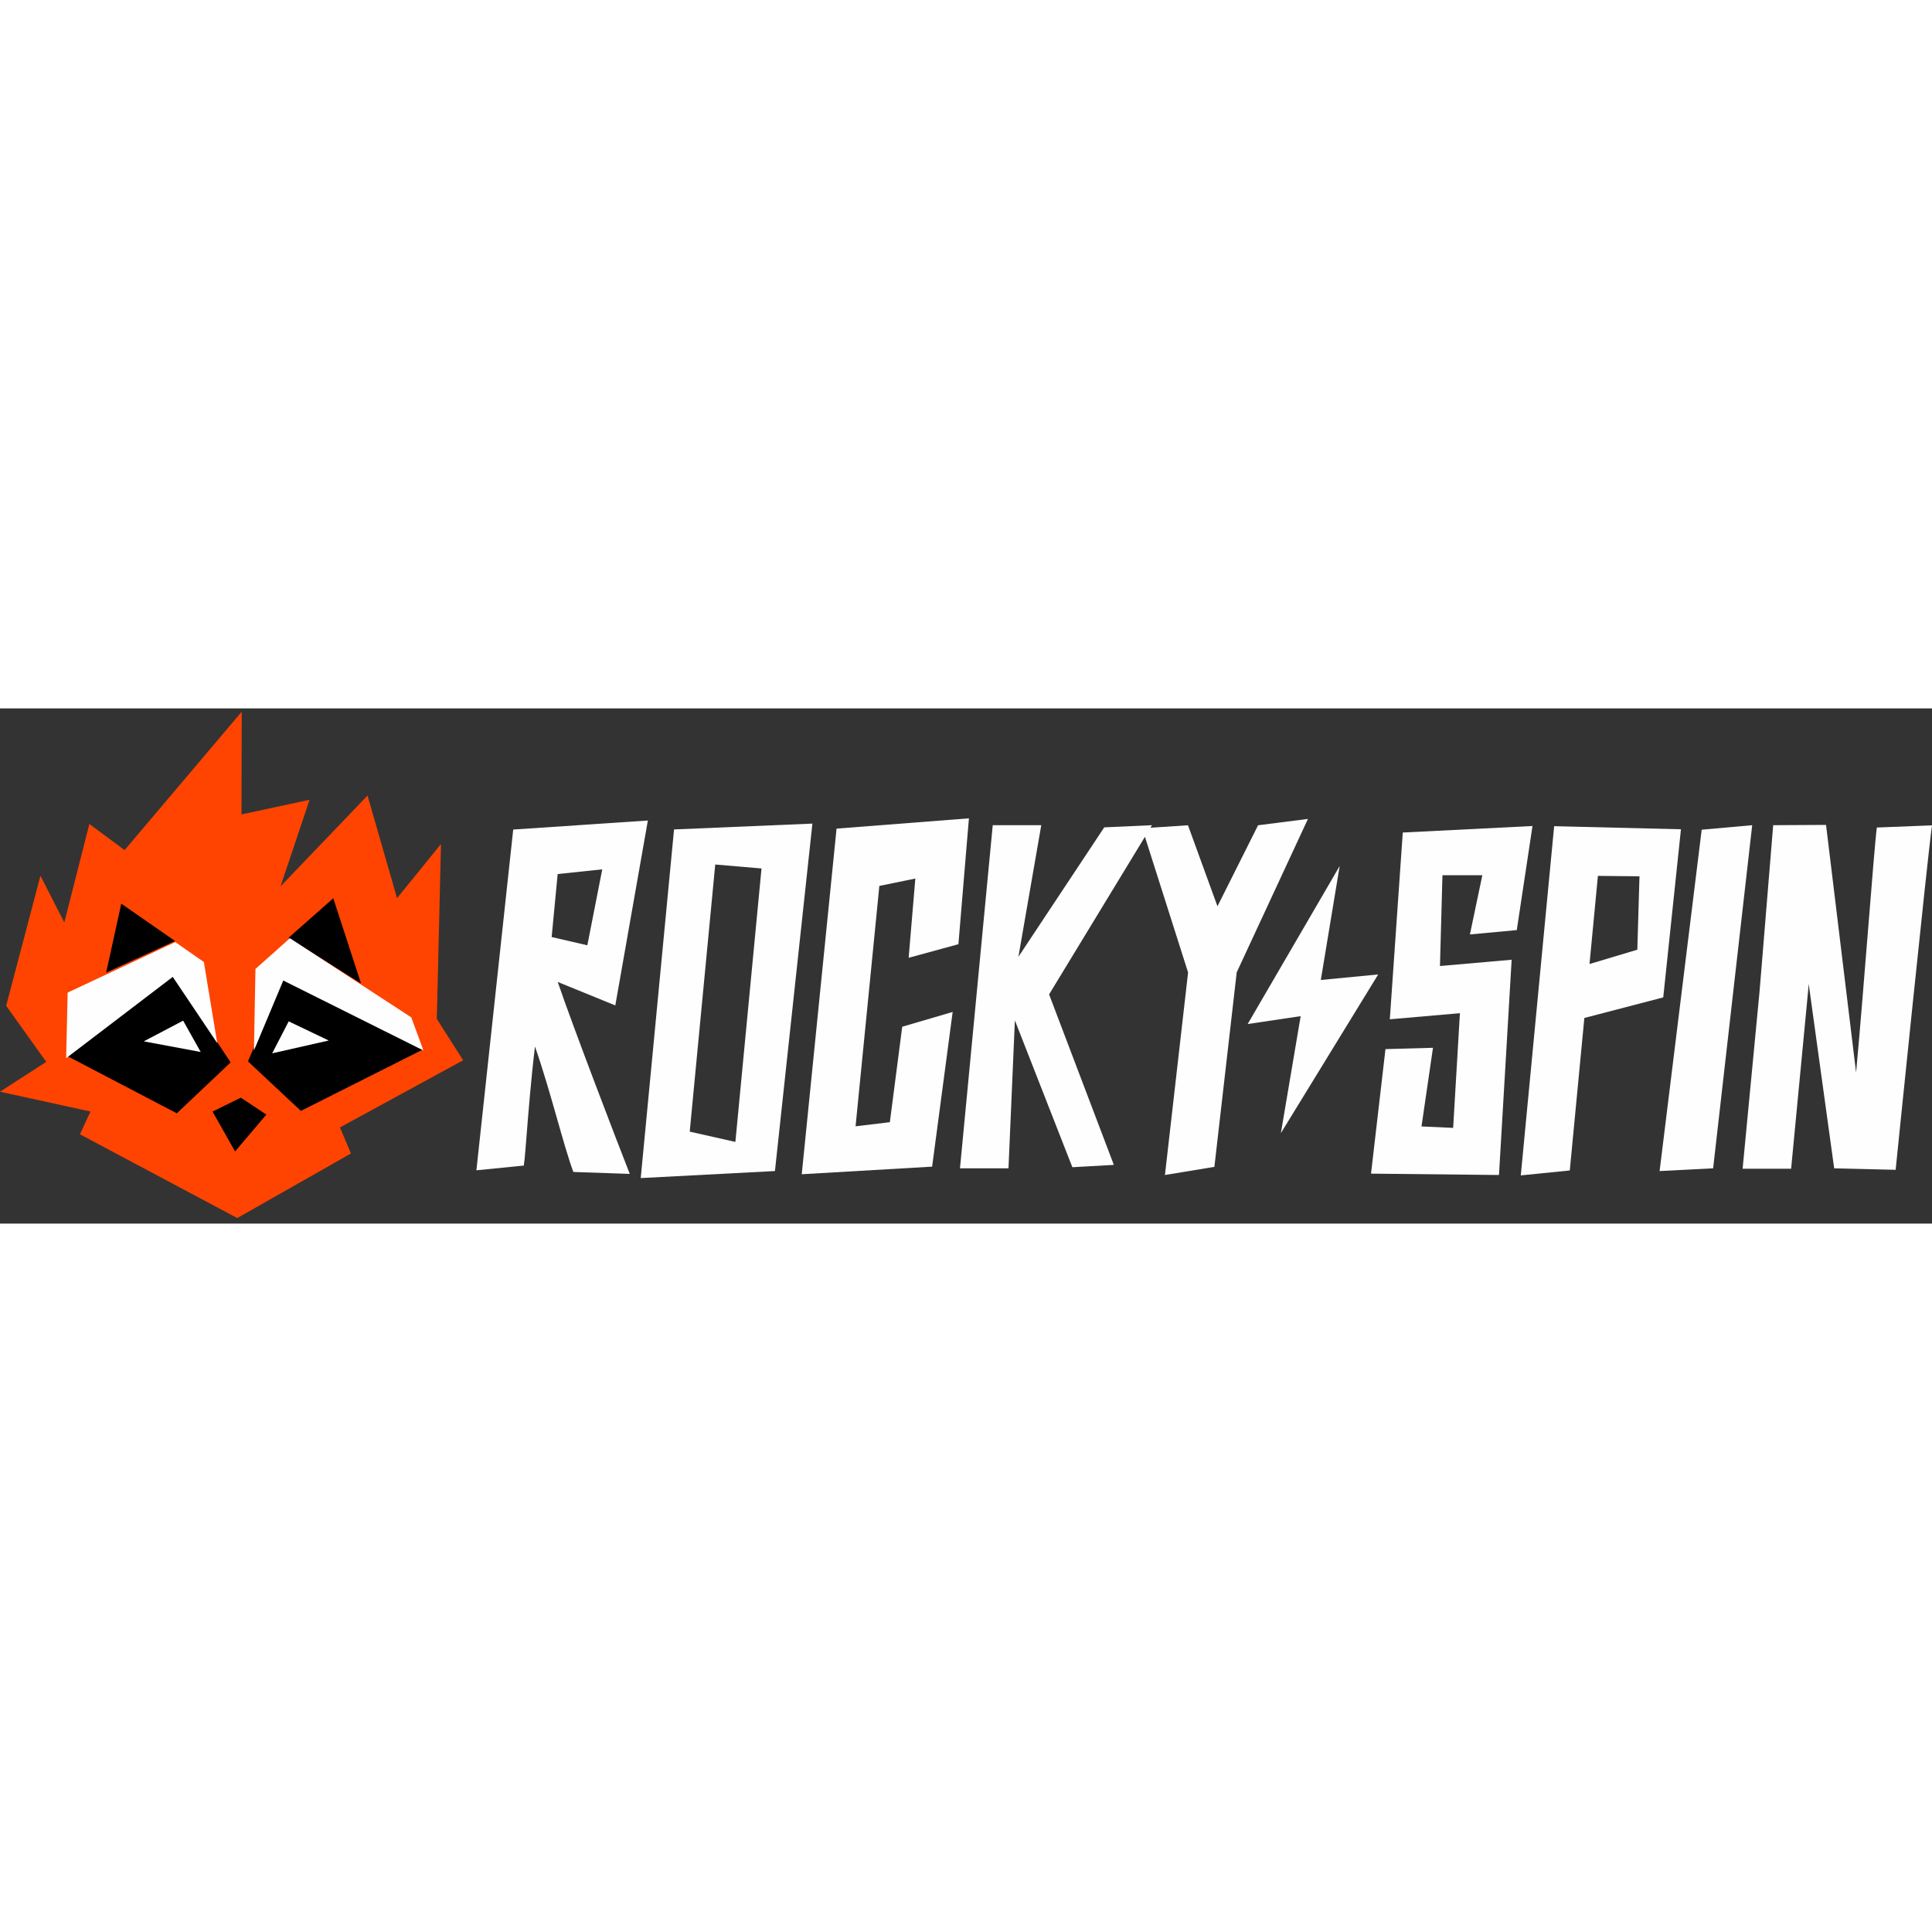 <?xml version="1.0"?>
<svg xmlns="http://www.w3.org/2000/svg" width="200" height="200" viewBox="0 0 120 32" fill="none">
<rect x="0" y="0" width="120" height="32" fill="#333333" stroke="none"/>
<path fill-rule="evenodd" clip-rule="evenodd" d="M14.999 6.585L19.227 5.677L17.424 11.054L22.828 5.414L24.661 11.784L27.39 8.424L27.132 19.289L28.767 21.855L21.114 26.027L21.797 27.645L14.736 31.655L4.963 26.452L5.621 25.039L0 23.808L2.872 21.954L0.383 18.47L2.512 10.396L3.995 13.296L5.551 7.179L7.739 8.801L15.014 0.207L14.999 6.585Z" fill="#FF4401"/>
<path fill-rule="evenodd" clip-rule="evenodd" d="M39.116 28.913L35.612 28.793C35.305 27.959 34.972 26.79 34.602 25.492C34.194 24.06 33.741 22.47 33.229 21.001C32.985 23.021 32.821 25.093 32.707 26.532C32.607 27.791 32.546 28.566 32.502 28.399L29.59 28.689L31.877 7.524L40.24 6.964L38.218 18.449L34.641 16.991C35.589 19.772 38.346 26.957 39.116 28.913ZM37.407 9.997L34.638 10.289L34.264 14.201L36.481 14.714L37.407 9.997Z" fill="#FEFEFE"/>
<path fill-rule="evenodd" clip-rule="evenodd" d="M39.797 29.172L41.866 7.518L50.46 7.155L48.133 28.736L39.797 29.172ZM42.84 26.288L45.676 26.927L47.299 9.942L44.425 9.696L42.84 26.288Z" fill="#FEFEFE"/>
<path d="M55.27 25.701L56.039 19.772L59.172 18.854L57.896 28.462L49.798 28.934L51.96 7.467L60.182 6.828L60.026 8.68C59.972 9.355 59.55 14.408 59.529 14.646L56.438 15.491C56.452 15.346 56.662 12.887 56.853 10.568L54.618 11.026L53.141 25.957L55.27 25.701Z" fill="#FEFEFE"/>
<path d="M68.587 7.388L71.552 7.254L71.456 7.412L73.787 7.259L75.619 12.291L78.141 7.259L81.239 6.865L76.814 16.395L75.428 28.476L72.357 28.981L73.794 16.4L71.114 7.975L65.161 17.764L69.183 28.353L66.606 28.498L63.036 19.378L62.639 28.566H59.626L61.661 7.254H64.675L63.255 15.43L68.587 7.388Z" fill="#FEFEFE"/>
<path d="M89.593 10.36L89.439 16.001L93.891 15.611L93.105 28.981L85.157 28.897L86.054 21.162L89.005 21.08L88.292 25.965L90.258 26.055L90.678 18.931L86.324 19.31L87.129 7.71L95.186 7.305L94.21 13.77L91.299 14.04L92.071 10.36H89.593Z" fill="#FEFEFE"/>
<path fill-rule="evenodd" clip-rule="evenodd" d="M104.407 7.508L103.307 17.95L98.407 19.228L97.502 28.7L94.459 29.006L96.531 7.316L104.407 7.508ZM101.831 10.428L99.249 10.403L98.727 15.876L101.697 14.988L101.831 10.428Z" fill="#FEFEFE"/>
<path d="M103.081 28.736L105.695 7.535L108.832 7.254L106.406 28.566L103.081 28.736Z" fill="#FEFEFE"/>
<path d="M116.025 13.794C116.277 10.65 116.492 7.969 116.575 7.399L120.001 7.264C119.72 9.188 117.742 28.659 117.742 28.659L113.924 28.566L112.342 17.111L112.303 17.572L111.25 28.591H108.237L109.289 17.583L110.136 7.254L113.419 7.237L115.285 22.615C115.51 20.205 115.784 16.789 116.025 13.794Z" fill="#FEFEFE"/>
<path d="M80.787 19.115L77.495 19.605L83.21 9.789L82.038 16.869L85.602 16.524L79.557 26.382L80.787 19.115Z" fill="#FEFEFE"/>
<path d="M17.922 14.247L22.424 17.088L20.701 11.793L17.922 14.247Z" fill="black"/>
<path d="M6.593 16.412L10.873 14.447L7.533 12.128L6.593 16.412Z" fill="black"/>
<path d="M10.983 25.15L14.327 21.985L10.695 16.544L4.109 21.557L10.983 25.15Z" fill="black"/>
<path d="M15.403 21.924L17.572 16.775L26.301 21.17L18.687 25L15.403 21.924Z" fill="black"/>
<path d="M16.544 25.23L14.6 27.517L13.201 25.041L14.96 24.178L16.544 25.23Z" fill="black"/>
<path d="M26.301 21.248L25.544 19.191L18.008 14.276L15.867 16.183L15.773 21.248L17.595 16.902L26.301 21.248Z" fill="#FEFEFE"/>
<path d="M10.887 14.516L4.202 17.652L4.109 21.724L10.73 16.677L13.494 20.791L12.663 15.753L10.887 14.516Z" fill="#FEFEFE"/>
<path d="M8.93 20.68L11.375 19.395L12.466 21.341L8.93 20.68Z" fill="#FEFEFE"/>
<path d="M20.418 20.628L17.932 19.439L16.906 21.424L20.418 20.628Z" fill="#FEFEFE"/>
</svg>
